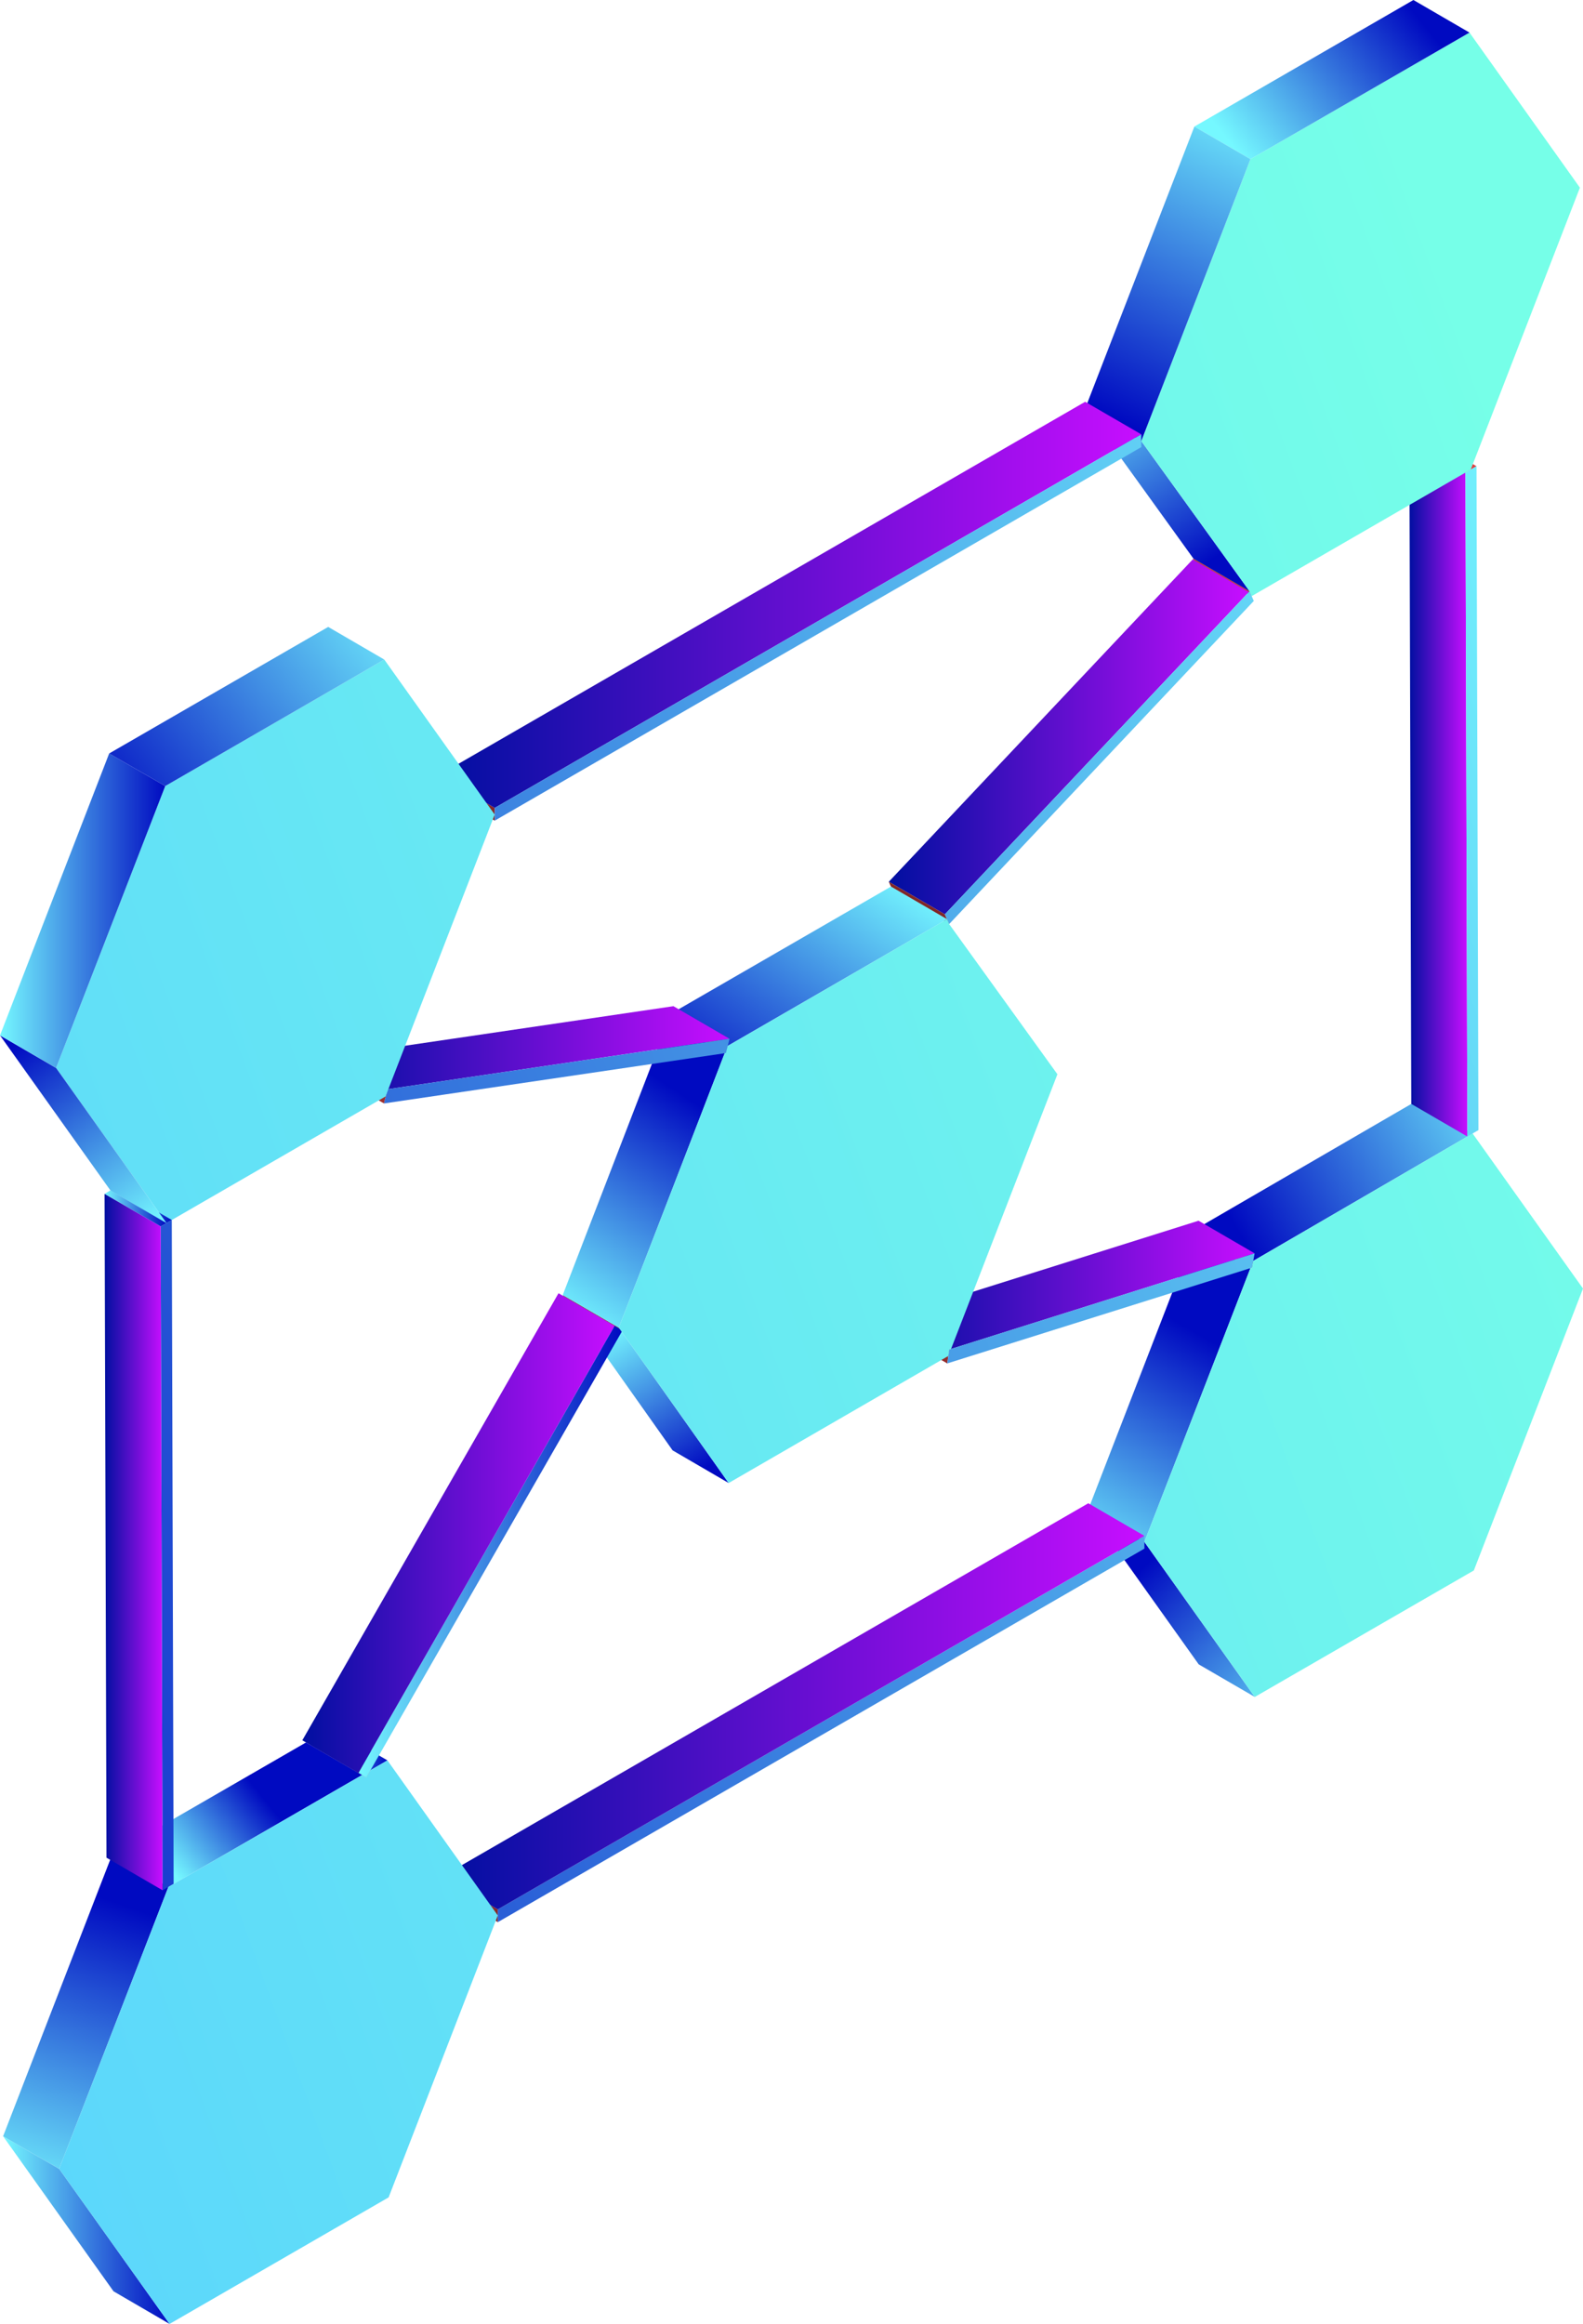<?xml version="1.0" encoding="UTF-8"?>
<svg id="Livello_2" data-name="Livello 2" xmlns="http://www.w3.org/2000/svg" xmlns:xlink="http://www.w3.org/1999/xlink" viewBox="0 0 265.95 390.19">
  <defs>
    <style>
      .cls-1 {
        fill: url(#linear-gradient);
      }

      .cls-1, .cls-2, .cls-3, .cls-4, .cls-5, .cls-6, .cls-7, .cls-8, .cls-9, .cls-10, .cls-11, .cls-12, .cls-13, .cls-14, .cls-15, .cls-16, .cls-17, .cls-18, .cls-19, .cls-20, .cls-21, .cls-22, .cls-23, .cls-24, .cls-25, .cls-26, .cls-27, .cls-28, .cls-29, .cls-30, .cls-31, .cls-32, .cls-33, .cls-34, .cls-35, .cls-36, .cls-37, .cls-38, .cls-39, .cls-40, .cls-41, .cls-42, .cls-43, .cls-44, .cls-45, .cls-46, .cls-47, .cls-48, .cls-49, .cls-50, .cls-51, .cls-52 {
        stroke-width: 0px;
      }

      .cls-2 {
        fill: url(#linear-gradient-38);
      }

      .cls-3 {
        fill: url(#linear-gradient-33);
      }

      .cls-4 {
        fill: url(#linear-gradient-29);
      }

      .cls-5 {
        fill: url(#linear-gradient-32);
      }

      .cls-6 {
        fill: url(#linear-gradient-30);
      }

      .cls-7 {
        fill: url(#linear-gradient-31);
      }

      .cls-8 {
        fill: url(#linear-gradient-36);
      }

      .cls-9 {
        fill: url(#linear-gradient-39);
      }

      .cls-10 {
        fill: url(#linear-gradient-34);
      }

      .cls-11 {
        fill: url(#linear-gradient-37);
      }

      .cls-12 {
        fill: url(#linear-gradient-35);
      }

      .cls-13 {
        fill: url(#linear-gradient-28);
      }

      .cls-14 {
        fill: url(#linear-gradient-25);
      }

      .cls-15 {
        fill: url(#linear-gradient-11);
      }

      .cls-16 {
        fill: url(#linear-gradient-12);
      }

      .cls-17 {
        fill: url(#linear-gradient-13);
      }

      .cls-18 {
        fill: url(#linear-gradient-10);
      }

      .cls-19 {
        fill: url(#linear-gradient-17);
      }

      .cls-20 {
        fill: url(#linear-gradient-16);
      }

      .cls-21 {
        fill: url(#linear-gradient-19);
      }

      .cls-22 {
        fill: url(#linear-gradient-15);
      }

      .cls-23 {
        fill: url(#linear-gradient-23);
      }

      .cls-24 {
        fill: url(#linear-gradient-21);
      }

      .cls-25 {
        fill: url(#linear-gradient-18);
      }

      .cls-26 {
        fill: url(#linear-gradient-14);
      }

      .cls-27 {
        fill: url(#linear-gradient-22);
      }

      .cls-28 {
        fill: url(#linear-gradient-20);
      }

      .cls-29 {
        fill: url(#linear-gradient-27);
      }

      .cls-30 {
        fill: url(#linear-gradient-24);
      }

      .cls-31 {
        fill: url(#linear-gradient-26);
      }

      .cls-32 {
        fill: url(#linear-gradient-4);
      }

      .cls-33 {
        fill: url(#linear-gradient-2);
      }

      .cls-34 {
        fill: url(#linear-gradient-3);
      }

      .cls-35 {
        fill: url(#linear-gradient-8);
      }

      .cls-36 {
        fill: url(#linear-gradient-9);
      }

      .cls-37 {
        fill: url(#linear-gradient-7);
      }

      .cls-38 {
        fill: url(#linear-gradient-5);
      }

      .cls-39 {
        fill: url(#linear-gradient-6);
      }

      .cls-53 {
        isolation: isolate;
      }

      .cls-40 {
        fill: #6e3030;
      }

      .cls-41 {
        fill: #964141;
      }

      .cls-42 {
        fill: #a34646;
      }

      .cls-43 {
        fill: #d34040;
      }

      .cls-44 {
        fill: #d54040;
      }

      .cls-45 {
        fill: #db4242;
      }

      .cls-46 {
        fill: #9e3030;
      }

      .cls-47 {
        fill: #b85050;
      }

      .cls-48 {
        fill: #942d2d;
      }

      .cls-49 {
        fill: #882929;
      }

      .cls-50 {
        fill: #883b3b;
      }

      .cls-51 {
        fill: #823838;
      }

      .cls-52 {
        fill: #802727;
      }
    </style>
    <linearGradient id="linear-gradient" x1="220" y1="293.35" x2="191.54" y2="263.65" gradientUnits="userSpaceOnUse">
      <stop offset="0" stop-color="#75f8ff"/>
      <stop offset="1" stop-color="#000ac1"/>
    </linearGradient>
    <linearGradient id="linear-gradient-2" x1="179.72" y1="262.86" x2="201.58" y2="224.08" xlink:href="#linear-gradient"/>
    <linearGradient id="linear-gradient-3" x1="254.49" y1="181.27" x2="208.29" y2="207.26" xlink:href="#linear-gradient"/>
    <linearGradient id="linear-gradient-4" x1="305.23" y1="209.71" x2="-54.3" y2="341.52" gradientUnits="userSpaceOnUse">
      <stop offset="0" stop-color="#76ffe8"/>
      <stop offset="1" stop-color="#58d1fe"/>
    </linearGradient>
    <linearGradient id="linear-gradient-5" x1="236.78" y1="132.35" x2="246.52" y2="132.35" gradientUnits="userSpaceOnUse">
      <stop offset="0" stop-color="#000fa0"/>
      <stop offset="1" stop-color="#c70eff"/>
    </linearGradient>
    <linearGradient id="linear-gradient-6" x1="279.15" y1="123.57" x2="-85.95" y2="249.4" xlink:href="#linear-gradient"/>
    <linearGradient id="linear-gradient-7" x1="150.36" y1="215.73" x2="210.78" y2="215.73" xlink:href="#linear-gradient-5"/>
    <linearGradient id="linear-gradient-8" x1="298.76" y1="180.47" x2="-66.34" y2="306.3" xlink:href="#linear-gradient"/>
    <linearGradient id="linear-gradient-9" x1="315.52" y1="229.1" x2="-49.58" y2="354.93" xlink:href="#linear-gradient"/>
    <linearGradient id="linear-gradient-10" x1="74.21" y1="286.49" x2="192.26" y2="286.49" xlink:href="#linear-gradient-5"/>
    <linearGradient id="linear-gradient-11" x1="149.32" y1="123.73" x2="209.8" y2="123.73" xlink:href="#linear-gradient-5"/>
    <linearGradient id="linear-gradient-12" x1="270.25" y1="97.73" x2="-94.85" y2="223.55" xlink:href="#linear-gradient"/>
    <linearGradient id="linear-gradient-13" x1="52.82" y1="293.66" x2="65.09" y2="293.66" xlink:href="#linear-gradient"/>
    <linearGradient id="linear-gradient-14" x1="182.62" y1="62.71" x2="202.83" y2="94.47" xlink:href="#linear-gradient"/>
    <linearGradient id="linear-gradient-15" x1="102.39" y1="223.36" x2="117.24" y2="247.29" xlink:href="#linear-gradient"/>
    <linearGradient id="linear-gradient-16" x1="60.21" y1="260.52" x2="104.58" y2="260.52" xlink:href="#linear-gradient"/>
    <linearGradient id="linear-gradient-17" x1="50.79" y1="257.41" x2="103.25" y2="257.41" xlink:href="#linear-gradient-5"/>
    <linearGradient id="linear-gradient-18" x1="245.44" y1="46.6" x2="-114.09" y2="178.41" xlink:href="#linear-gradient-4"/>
    <linearGradient id="linear-gradient-19" x1="208.3" y1="25.99" x2="237.59" y2="2.07" xlink:href="#linear-gradient"/>
    <linearGradient id="linear-gradient-20" x1="210.65" y1="16.83" x2="185.89" y2="69.63" xlink:href="#linear-gradient"/>
    <linearGradient id="linear-gradient-21" x1="93.09" y1="220.26" x2="116.19" y2="184.78" xlink:href="#linear-gradient"/>
    <linearGradient id="linear-gradient-22" x1="148.15" y1="144.49" x2="119.27" y2="186.57" xlink:href="#linear-gradient"/>
    <linearGradient id="linear-gradient-23" x1="283.15" y1="149.47" x2="-76.38" y2="281.27" xlink:href="#linear-gradient-4"/>
    <linearGradient id="linear-gradient-24" x1=".52" y1="374.43" x2="28.49" y2="374.43" xlink:href="#linear-gradient"/>
    <linearGradient id="linear-gradient-25" x1="28.64" y1="313.78" x2="43.9" y2="301.4" xlink:href="#linear-gradient"/>
    <linearGradient id="linear-gradient-26" x1="3.33" y1="369.67" x2="20.64" y2="319.78" xlink:href="#linear-gradient"/>
    <linearGradient id="linear-gradient-27" x1="294.87" y1="169.17" x2="-70.23" y2="294.99" xlink:href="#linear-gradient"/>
    <linearGradient id="linear-gradient-28" x1="317.65" y1="243.58" x2="-41.88" y2="375.39" xlink:href="#linear-gradient-4"/>
    <linearGradient id="linear-gradient-29" x1="55.7" y1="175.91" x2="122.56" y2="175.91" xlink:href="#linear-gradient-5"/>
    <linearGradient id="linear-gradient-30" x1="276.78" y1="116.69" x2="-88.32" y2="242.51" xlink:href="#linear-gradient"/>
    <linearGradient id="linear-gradient-31" x1="73.69" y1="101.55" x2="191.74" y2="101.55" xlink:href="#linear-gradient-5"/>
    <linearGradient id="linear-gradient-32" x1="258.5" y1="63.63" x2="-106.6" y2="189.46" xlink:href="#linear-gradient"/>
    <linearGradient id="linear-gradient-33" x1="257.85" y1="80.47" x2="-101.68" y2="212.28" xlink:href="#linear-gradient-4"/>
    <linearGradient id="linear-gradient-34" x1="18.55" y1="202.35" x2="28.86" y2="202.35" xlink:href="#linear-gradient"/>
    <linearGradient id="linear-gradient-35" x1="17.57" y1="258.91" x2="27.31" y2="258.91" xlink:href="#linear-gradient-5"/>
    <linearGradient id="linear-gradient-36" x1="17.57" y1="202.89" x2="27.97" y2="202.89" xlink:href="#linear-gradient"/>
    <linearGradient id="linear-gradient-37" x1="25.52" y1="206.14" x2="3.66" y2="174.78" xlink:href="#linear-gradient"/>
    <linearGradient id="linear-gradient-38" x1="0" y1="152.91" x2="27.76" y2="152.91" xlink:href="#linear-gradient"/>
    <linearGradient id="linear-gradient-39" x1="67.1" y1="98.86" x2="16.77" y2="137.64" xlink:href="#linear-gradient"/>
  </defs>
  <g id="Object">
    <g class="cls-53">
      <polygon class="cls-1" points="210.81 284.92 201.39 279.45 182.84 253.42 192.26 258.89 210.81 284.92"/>
      <polygon class="cls-33" points="192.26 258.89 182.84 253.42 200.66 207.44 210.08 212.92 192.26 258.89"/>
      <polygon class="cls-47" points="210.08 212.92 200.66 207.44 200.92 207.36 210.34 212.83 210.08 212.92"/>
      <polygon class="cls-51" points="210.34 212.83 200.92 207.36 201.12 206.23 210.55 211.71 210.34 212.83"/>
      <polygon class="cls-34" points="210.55 211.71 201.12 206.23 237.98 184.84 247.4 190.31 210.55 211.71"/>
      <polygon class="cls-32" points="247.4 190.31 265.95 216.35 247.61 263.68 210.81 284.92 192.26 258.89 210.08 212.92 210.34 212.83 210.55 211.71 247.4 190.31"/>
      <polygon class="cls-45" points="247.09 78.84 237.67 73.36 238.64 72.8 248.06 78.28 247.09 78.84"/>
      <polygon class="cls-45" points="246.2 79.35 236.78 73.88 237.67 73.36 247.09 78.84 246.2 79.35"/>
      <polygon class="cls-38" points="246.52 190.82 237.1 185.35 236.78 73.88 246.2 79.35 246.52 190.82"/>
      <polygon class="cls-39" points="248.06 78.28 248.38 189.75 246.52 190.82 246.2 79.35 247.09 78.84 248.06 78.28"/>
      <polygon class="cls-48" points="159.14 228.92 149.72 223.45 149.9 222.19 159.32 227.67 159.14 228.92"/>
      <polygon class="cls-37" points="159.78 226.49 150.36 221.01 201.36 204.96 210.78 210.44 159.78 226.49"/>
      <polygon class="cls-48" points="159.32 227.67 149.9 222.19 150.06 221.11 159.48 226.58 159.32 227.67"/>
      <polygon class="cls-44" points="159.48 226.58 150.06 221.11 150.36 221.01 159.78 226.49 159.48 226.58"/>
      <polygon class="cls-35" points="159.48 226.58 159.78 226.49 210.78 210.44 210.55 211.71 210.34 212.83 210.08 212.92 159.14 228.92 159.32 227.67 159.48 226.58"/>
      <polygon class="cls-49" points="83.64 322.73 74.22 317.25 74.21 315.11 83.63 320.59 83.64 322.73"/>
      <polygon class="cls-36" points="192.26 257.87 192.26 258.89 192.27 260.01 83.64 322.73 83.63 320.59 192.26 257.87"/>
      <polygon class="cls-18" points="83.63 320.59 74.21 315.11 182.84 252.4 192.26 257.87 83.63 320.59"/>
      <polygon class="cls-40" points="210.29 100.09 200.87 94.61 200.51 93.8 209.93 99.27 210.29 100.09"/>
      <polygon class="cls-43" points="209.8 99.41 200.38 93.93 200.51 93.8 209.93 99.27 209.8 99.41"/>
      <polygon class="cls-52" points="159.46 155.15 150.04 149.68 149.68 148.86 159.1 154.34 159.46 155.15"/>
      <polygon class="cls-15" points="158.74 153.52 149.32 148.05 200.38 93.93 209.8 99.41 158.74 153.52"/>
      <polygon class="cls-52" points="159.1 154.34 149.68 148.86 149.32 148.05 158.74 153.52 159.1 154.34"/>
      <polygon class="cls-16" points="209.93 99.27 210.29 100.09 210.64 100.9 159.59 155.02 159.46 155.15 159.1 154.34 158.74 153.52 209.8 99.41 209.93 99.27"/>
      <polygon class="cls-42" points="61.54 298.44 52.12 292.96 52.82 291.74 62.24 297.22 61.54 298.44"/>
      <polygon class="cls-17" points="62.24 297.22 52.82 291.74 55.67 290.1 65.09 295.57 62.24 297.22"/>
      <polygon class="cls-26" points="209.93 99.27 200.51 93.8 182.32 68.58 191.74 74.05 209.93 99.27"/>
      <polygon class="cls-22" points="122.42 249 113 243.52 95.03 218.13 104.45 223.61 122.42 249"/>
      <polygon class="cls-50" points="60.83 298.03 51.41 292.56 52.12 292.96 61.54 298.44 60.83 298.03"/>
      <polygon class="cls-40" points="104.45 223.61 95.03 218.13 94.66 217.61 104.08 223.09 104.45 223.61"/>
      <polygon class="cls-46" points="104.08 223.09 94.66 217.61 95.16 217.9 104.58 223.37 104.08 223.09"/>
      <polygon class="cls-40" points="104.08 223.09 94.66 217.61 94.54 217.44 103.96 222.91 104.08 223.09"/>
      <polygon class="cls-20" points="103.25 222.61 104.08 223.09 104.58 223.37 104.45 223.61 62.24 297.22 61.54 298.44 60.83 298.03 60.21 297.68 103.25 222.61"/>
      <polygon class="cls-19" points="60.21 297.68 50.79 292.2 93.83 217.14 103.25 222.61 60.21 297.68"/>
      <polygon class="cls-46" points="103.25 222.61 93.83 217.14 94.66 217.61 104.08 223.09 103.25 222.61"/>
      <polygon class="cls-25" points="246.88 5.47 265.43 31.51 247.09 78.84 246.2 79.35 210.29 100.09 209.93 99.27 191.74 74.05 210.08 26.72 246.88 5.47"/>
      <polygon class="cls-21" points="210.08 26.72 200.66 21.25 237.46 0 246.88 5.47 210.08 26.72"/>
      <polygon class="cls-28" points="191.74 74.05 182.32 68.58 200.66 21.25 210.08 26.72 191.74 74.05"/>
      <polygon class="cls-24" points="103.96 222.91 94.54 217.44 112.33 171.36 121.75 176.84 103.96 222.91"/>
      <polygon class="cls-27" points="122.26 175.61 112.84 170.13 149.68 148.86 159.1 154.34 122.26 175.61"/>
      <polygon class="cls-41" points="121.75 176.84 112.33 171.36 112.84 170.13 122.26 175.61 121.75 176.84"/>
      <polygon class="cls-23" points="159.1 154.34 159.46 155.15 177.65 180.37 159.78 226.49 159.48 226.58 159.32 227.67 122.42 249 104.45 223.61 104.08 223.09 103.96 222.91 121.75 176.84 122.26 175.61 159.1 154.34"/>
      <polygon class="cls-30" points="28.49 390.19 19.07 384.71 .52 358.68 9.94 364.15 28.49 390.19"/>
      <polygon class="cls-14" points="28.29 316.82 18.86 311.35 51.41 292.56 60.83 298.03 28.29 316.82"/>
      <polygon class="cls-31" points="9.94 364.15 .52 358.68 18.86 311.35 28.29 316.82 9.94 364.15"/>
      <polygon class="cls-29" points="28.86 204.84 29.17 316.31 27.31 317.38 26.99 205.91 27.97 205.35 28.86 204.84"/>
      <polygon class="cls-13" points="65.09 295.57 83.63 321.61 65.29 368.94 28.49 390.19 9.94 364.15 28.29 316.82 60.83 298.03 61.54 298.44 62.24 297.22 65.09 295.57"/>
      <polygon class="cls-46" points="64.51 185.27 55.09 179.8 55.46 178.34 64.88 183.81 64.51 185.27"/>
      <polygon class="cls-46" points="64.88 183.81 55.46 178.34 55.7 177.4 65.12 182.88 64.88 183.81"/>
      <polygon class="cls-4" points="65.12 182.88 55.7 177.4 113.14 168.94 122.56 174.41 65.12 182.88"/>
      <polygon class="cls-6" points="65.12 182.88 122.56 174.41 122.26 175.61 121.95 176.81 121.75 176.84 64.51 185.27 64.88 183.81 65.12 182.88"/>
      <polygon class="cls-49" points="83.11 137.79 73.69 132.31 73.69 130.17 83.11 135.65 83.11 137.79"/>
      <polygon class="cls-7" points="83.11 135.65 73.69 130.17 182.31 67.46 191.74 72.93 83.11 135.65"/>
      <polygon class="cls-5" points="191.74 72.93 191.74 74.05 191.74 75.07 83.11 137.79 83.11 135.65 191.74 72.93"/>
      <polygon class="cls-3" points="64.56 110.74 83.11 136.77 65.25 182.86 64.88 183.81 64.77 184.1 28.86 204.84 27.97 205.35 9.42 179.31 27.76 131.98 64.56 110.74"/>
      <polygon class="cls-10" points="27.97 205.35 18.55 199.87 19.44 199.36 28.86 204.84 27.97 205.35"/>
      <polygon class="cls-12" points="27.31 317.38 17.89 311.91 17.57 200.44 26.99 205.91 27.31 317.38"/>
      <polygon class="cls-8" points="26.99 205.91 17.57 200.44 18.55 199.87 27.97 205.35 26.99 205.91"/>
      <polygon class="cls-11" points="27.97 205.35 18.55 199.87 0 173.84 9.42 179.31 27.97 205.35"/>
      <polygon class="cls-2" points="9.42 179.31 0 173.84 18.34 126.51 27.76 131.98 9.42 179.31"/>
      <polygon class="cls-9" points="27.76 131.98 18.34 126.51 55.14 105.26 64.56 110.74 27.76 131.98"/>
    </g>
  </g>
</svg>